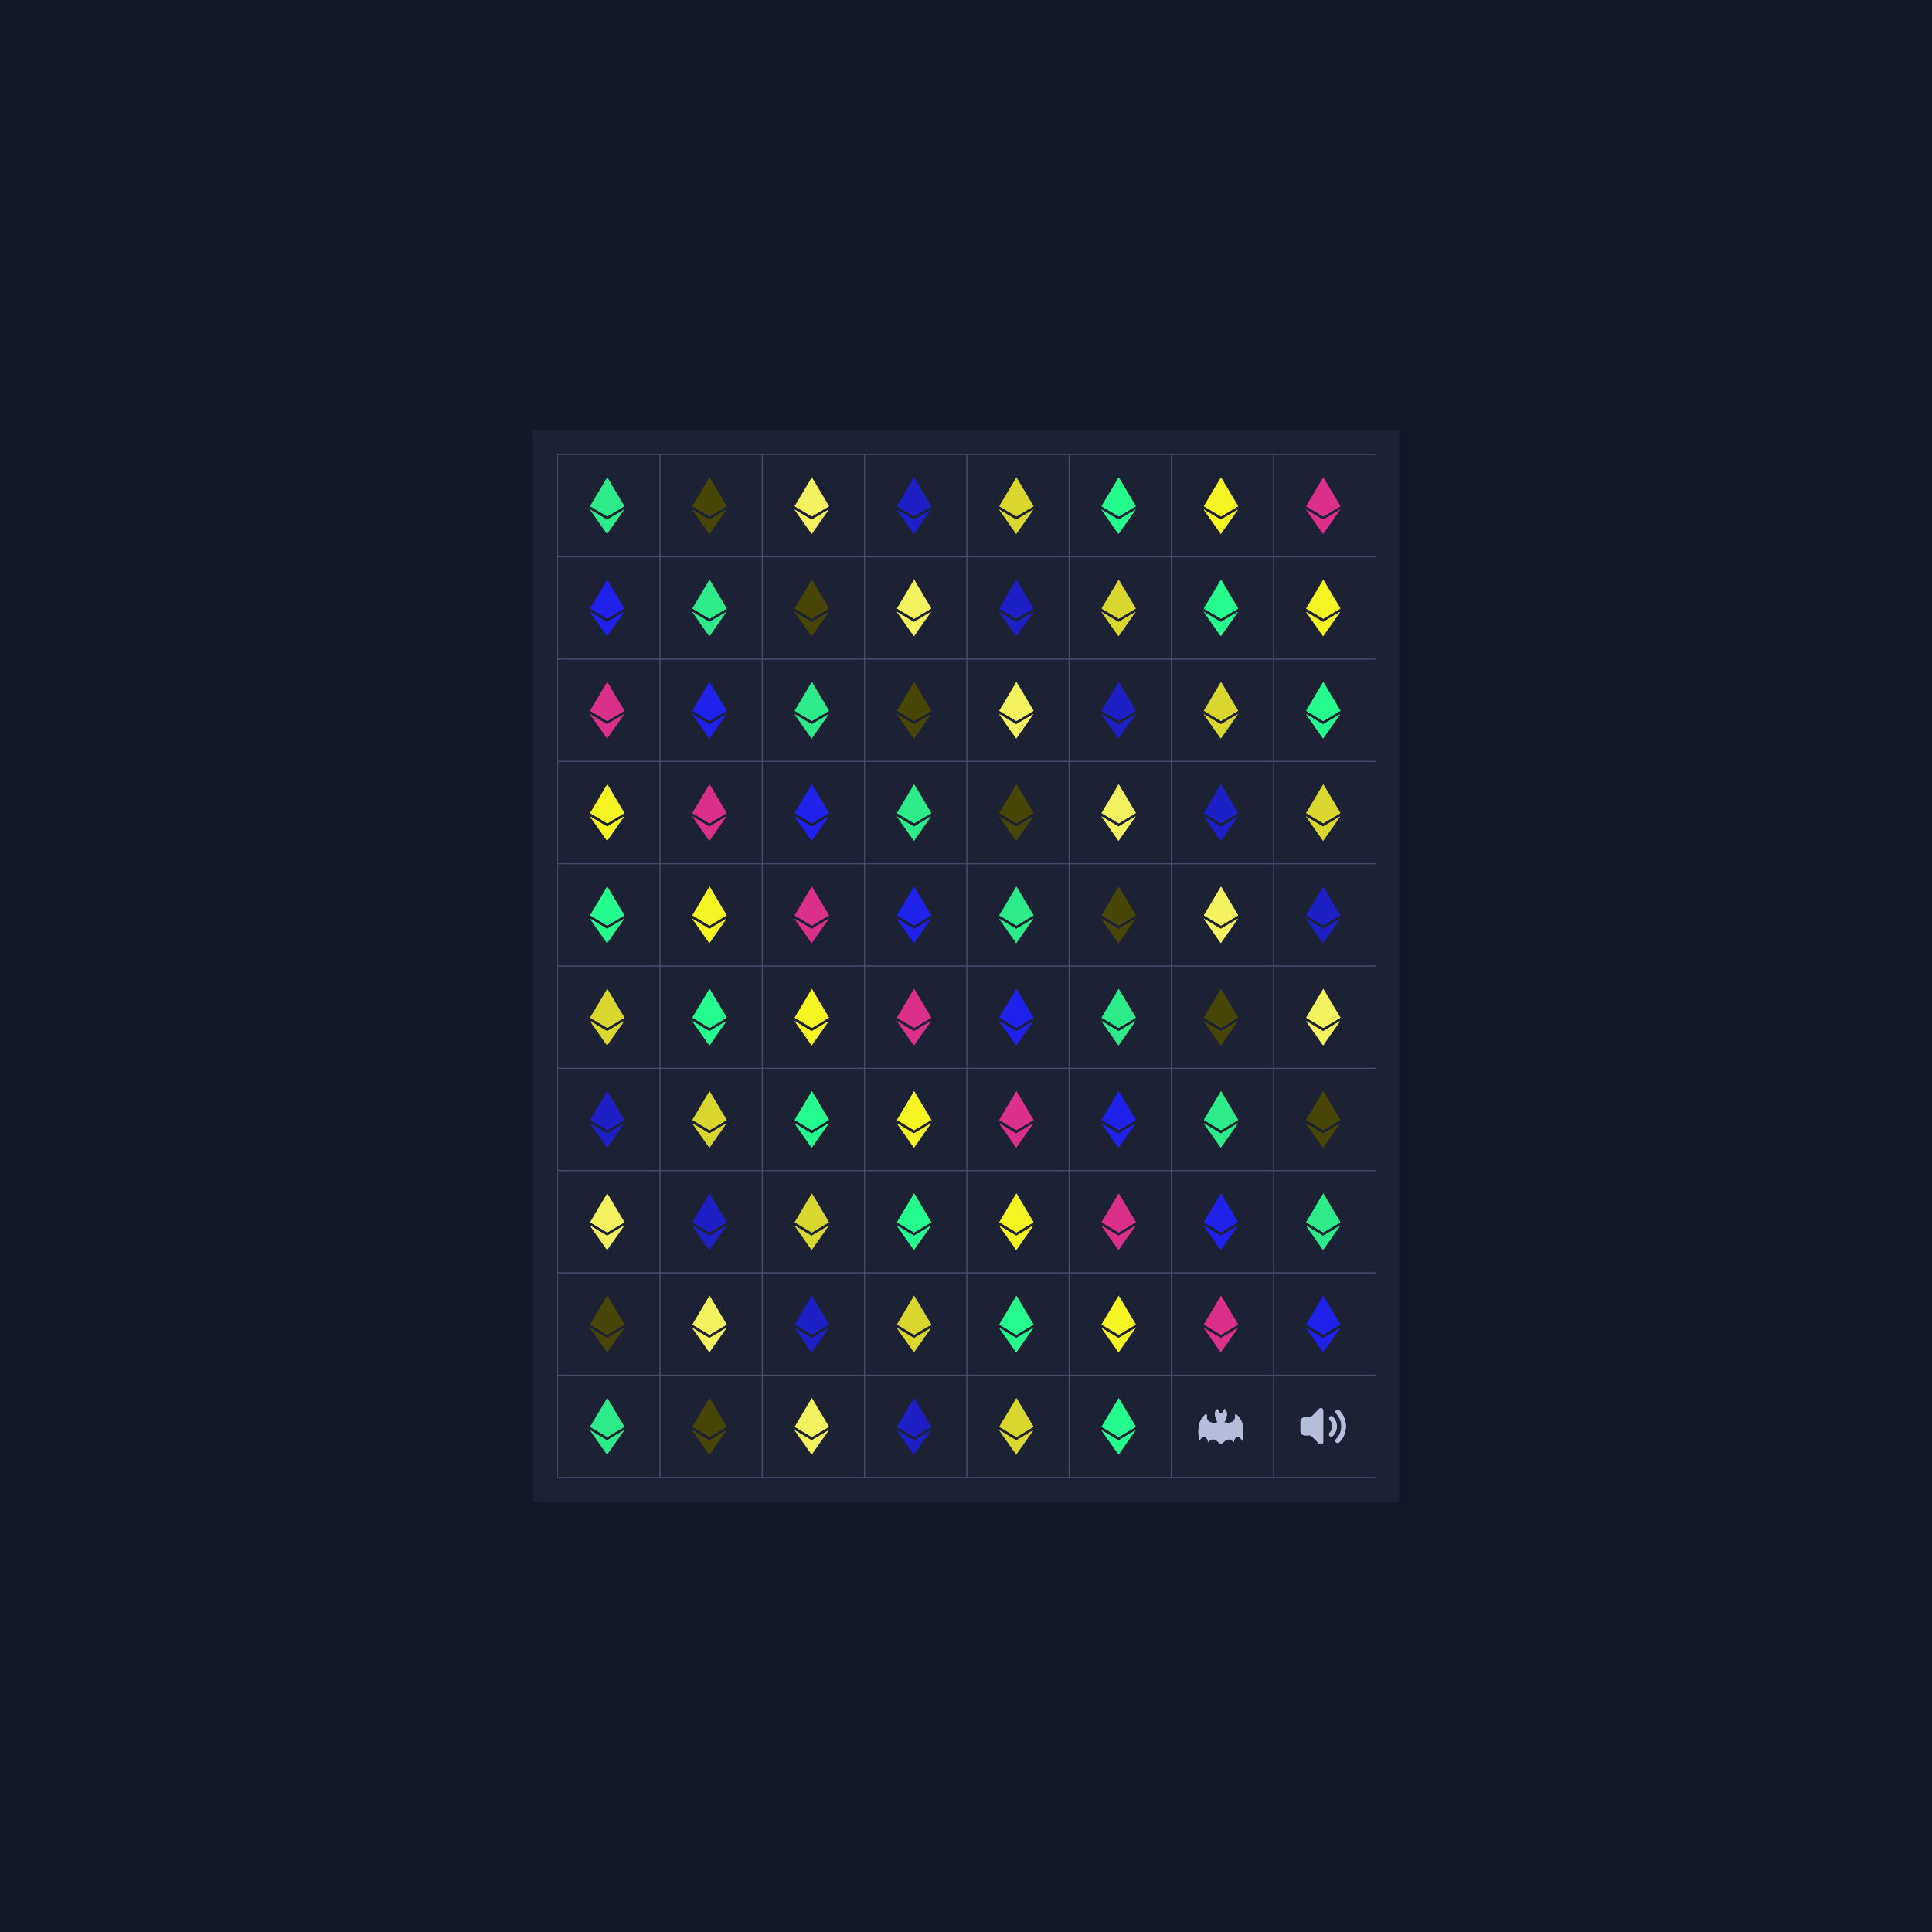 <svg xmlns='http://www.w3.org/2000/svg' fill='none' viewBox='0 0 2342 2342'><symbol id='1' viewBox='0 0 500 500'><path filter='url(#b1)' d='m250.5 111.982-83.663 140.579 83.663 50.081 83.664-50.081L250.5 111.982Zm-1 276.037 83.712-119.39-83.712 50.053-83.663-50.053 83.663 119.39Z'/><path d='m250.5 111.982-83.663 140.579 83.663 50.081 83.664-50.081L250.5 111.982Zm-1 276.037 83.712-119.39-83.712 50.053-83.663-50.053 83.663 119.39Z'/></symbol><symbol id='2' viewBox='0 0 500 500'><path filter='url(#b1)' d='M250.097 334.277c-4.408 0-9.595-2.84-14.465-8.259-12.429-11.712-30.146-21.606-47.863 2.016-6.242-31.213-24.971-37.456-43.699-6.242-12.485-75.95 6.243-106.127 24.971-124.855 6.243-6.243 13.372-6.181 12.486 0-5.844 40.883 39.572 38.911 53.731 32.574-6.149-4.551-10.132-11.855-10.132-20.089-12.486-31.214 6.243-43.699 6.243-43.699s10.063 5.032 12.123 19.615a24.786 24.786 0 0 1 6.605-.887c2.285 0 4.501.306 6.605.887 2.06-14.583 12.123-19.615 12.123-19.615s18.728 12.485 6.243 43.699c0 8.266-4.014 15.595-10.207 20.139 14.296 6.299 59.437 8.147 53.613-32.624-.887-6.181 6.242-6.243 12.485 0 18.728 18.728 37.456 48.905 24.971 124.855-18.728-31.214-37.456-24.971-43.699 6.242-17.243-22.992-34.485-14.227-46.858-2.953-5.101 6.031-10.619 9.196-15.276 9.196Z'/><path d='M250.097 334.277c-4.408 0-9.595-2.84-14.465-8.259-12.429-11.712-30.146-21.606-47.863 2.016-6.242-31.213-24.971-37.456-43.699-6.242-12.485-75.95 6.243-106.127 24.971-124.855 6.243-6.243 13.372-6.181 12.486 0-5.844 40.883 39.572 38.911 53.731 32.574-6.149-4.551-10.132-11.855-10.132-20.089-12.486-31.214 6.243-43.699 6.243-43.699s10.063 5.032 12.123 19.615a24.786 24.786 0 0 1 6.605-.887c2.285 0 4.501.306 6.605.887 2.06-14.583 12.123-19.615 12.123-19.615s18.728 12.485 6.243 43.699c0 8.266-4.014 15.595-10.207 20.139 14.296 6.299 59.437 8.147 53.613-32.624-.887-6.181 6.242-6.243 12.485 0 18.728 18.728 37.456 48.905 24.971 124.855-18.728-31.214-37.456-24.971-43.699 6.242-17.243-22.992-34.485-14.227-46.858-2.953-5.101 6.031-10.619 9.196-15.276 9.196Z'/></symbol><symbol id='3' viewBox='0 0 500 500'><path filter='url(#b1)' d='M320.609 331.682a11.062 11.062 0 0 1-7.77-3.219c-4.307-4.328-4.307-11.321 0-15.65 34.719-34.686 34.719-90.961 0-125.647-5.561-6.492-2.009-16.56 6.393-18.136 3.297-.61 6.704.299 9.257 2.486 43.321 43.343 43.321 113.604 0 156.947a11.142 11.142 0 0 1-7.88 3.219Zm-31.301-31.3a11.077 11.077 0 0 1-7.881-3.33c-4.306-4.329-4.306-11.321 0-15.65 17.359-17.349 17.359-45.487 0-62.824-5.56-6.493-2.009-16.561 6.393-18.137 3.297-.61 6.705.301 9.257 2.487 25.963 25.995 25.963 68.118 0 94.124a11.153 11.153 0 0 1-7.769 3.33Zm-39.292-128.089v155.394a11.124 11.124 0 0 1-6.883 10.212 9.384 9.384 0 0 1-4.217.887 11.117 11.117 0 0 1-7.881-3.218l-41.068-41.18h-28.748c-12.265 0-22.199-9.946-22.199-22.2v-44.397c0-12.265 9.934-22.2 22.199-22.2h28.748l41.068-41.178a11.08 11.08 0 0 1 12.098-2.331 11.098 11.098 0 0 1 6.883 10.211Z' /><path d='M320.609 331.682a11.062 11.062 0 0 1-7.77-3.219c-4.307-4.328-4.307-11.321 0-15.65 34.719-34.686 34.719-90.961 0-125.647-5.561-6.492-2.009-16.56 6.393-18.136 3.297-.61 6.704.299 9.257 2.486 43.321 43.343 43.321 113.604 0 156.947a11.142 11.142 0 0 1-7.88 3.219Zm-31.301-31.3a11.077 11.077 0 0 1-7.881-3.33c-4.306-4.329-4.306-11.321 0-15.65 17.359-17.349 17.359-45.487 0-62.824-5.56-6.493-2.009-16.561 6.393-18.137 3.297-.61 6.705.301 9.257 2.487 25.963 25.995 25.963 68.118 0 94.124a11.153 11.153 0 0 1-7.769 3.33Zm-39.292-128.089v155.394a11.124 11.124 0 0 1-6.883 10.212 9.384 9.384 0 0 1-4.217.887 11.117 11.117 0 0 1-7.881-3.218l-41.068-41.18h-28.748c-12.265 0-22.199-9.946-22.199-22.2v-44.397c0-12.265 9.934-22.2 22.199-22.2h28.748l41.068-41.178a11.08 11.08 0 0 1 12.098-2.331 11.098 11.098 0 0 1 6.883 10.211Z' /></symbol><defs><rect id='square' width='124' height='124' stroke='#474B6C' /><filter id='b1' x='0' y='0' width='500' height='500' filterUnits='userSpaceOnUse'><feGaussianBlur stdDeviation='7' /></filter><filter id='g1' x='-100%' y='-100%' width='400%' height='400%' filterUnits='objectBoundingBox' primitiveUnits='userSpaceOnUse' color-interpolation-filters='sRGB'><feGaussianBlur stdDeviation='52 63' x='0%' y='0%' width='100%' height='100%' in='SourceGraphic' result='blur'/></filter><filter id='g2' x='-100%' y='-100%' width='400%' height='400%' filterUnits='objectBoundingBox' primitiveUnits='userSpaceOnUse' color-interpolation-filters='sRGB'><feGaussianBlur stdDeviation='24 31' x='0%' y='0%' width='100%' height='100%' in='SourceGraphic' result='blur'/></filter></defs><rect width='2342' height='2342' fill='#141826' /><g transform='matrix(1,0,0,1,646,521)'><rect width='1050' height='1300' fill='#1C2234' /><g id='grid'><use href='#square' x='30' y='30'/><use href='#square' x='154' y='30'/><use href='#square' x='278' y='30'/><use href='#square' x='402' y='30'/><use href='#square' x='526' y='30'/><use href='#square' x='650' y='30'/><use href='#square' x='774' y='30'/><use href='#square' x='898' y='30'/><use href='#square' x='30' y='154'/><use href='#square' x='154' y='154'/><use href='#square' x='278' y='154'/><use href='#square' x='402' y='154'/><use href='#square' x='526' y='154'/><use href='#square' x='650' y='154'/><use href='#square' x='774' y='154'/><use href='#square' x='898' y='154'/><use href='#square' x='30' y='278'/><use href='#square' x='154' y='278'/><use href='#square' x='278' y='278'/><use href='#square' x='402' y='278'/><use href='#square' x='526' y='278'/><use href='#square' x='650' y='278'/><use href='#square' x='774' y='278'/><use href='#square' x='898' y='278'/><use href='#square' x='30' y='402'/><use href='#square' x='154' y='402'/><use href='#square' x='278' y='402'/><use href='#square' x='402' y='402'/><use href='#square' x='526' y='402'/><use href='#square' x='650' y='402'/><use href='#square' x='774' y='402'/><use href='#square' x='898' y='402'/><use href='#square' x='30' y='526'/><use href='#square' x='154' y='526'/><use href='#square' x='278' y='526'/><use href='#square' x='402' y='526'/><use href='#square' x='526' y='526'/><use href='#square' x='650' y='526'/><use href='#square' x='774' y='526'/><use href='#square' x='898' y='526'/><use href='#square' x='30' y='650'/><use href='#square' x='154' y='650'/><use href='#square' x='278' y='650'/><use href='#square' x='402' y='650'/><use href='#square' x='526' y='650'/><use href='#square' x='650' y='650'/><use href='#square' x='774' y='650'/><use href='#square' x='898' y='650'/><use href='#square' x='30' y='774'/><use href='#square' x='154' y='774'/><use href='#square' x='278' y='774'/><use href='#square' x='402' y='774'/><use href='#square' x='526' y='774'/><use href='#square' x='650' y='774'/><use href='#square' x='774' y='774'/><use href='#square' x='898' y='774'/><use href='#square' x='30' y='898'/><use href='#square' x='154' y='898'/><use href='#square' x='278' y='898'/><use href='#square' x='402' y='898'/><use href='#square' x='526' y='898'/><use href='#square' x='650' y='898'/><use href='#square' x='774' y='898'/><use href='#square' x='898' y='898'/><use href='#square' x='30' y='1022'/><use href='#square' x='154' y='1022'/><use href='#square' x='278' y='1022'/><use href='#square' x='402' y='1022'/><use href='#square' x='526' y='1022'/><use href='#square' x='650' y='1022'/><use href='#square' x='774' y='1022'/><use href='#square' x='898' y='1022'/><use href='#square' x='30' y='1146'/><use href='#square' x='154' y='1146'/><use href='#square' x='278' y='1146'/><use href='#square' x='402' y='1146'/><use href='#square' x='526' y='1146'/><use href='#square' x='650' y='1146'/><use href='#square' x='774' y='1146'/><use href='#square' x='898' y='1146'/></g><g id='symbols'><use href='#1' x='28' y='30' fill='#2deb88' opacity='1' height='124' width='124' /><use href='#1' x='152' y='30' fill='#474606' opacity='0.64' height='124' width='124' /><use href='#1' x='276' y='30' fill='#f5f25f' opacity='0.63' height='124' width='124' /><use href='#1' x='400' y='30' fill='#1d20c4' opacity='0.62' height='124' width='124' /><use href='#1' x='524' y='30' fill='#d9d630' opacity='0.61' height='124' width='124' /><use href='#1' x='648' y='30' fill='#26fc8e' opacity='0.60' height='124' width='124' /><use href='#1' x='772' y='30' fill='#f7f423' opacity='0.59' height='124' width='124' /><use href='#1' x='896' y='30' fill='#db3089' opacity='0.58' height='124' width='124' /><use href='#1' x='28' y='154' fill='#1e22eb' opacity='0.57' height='124' width='124' /><use href='#1' x='152' y='154' fill='#2deb88' opacity='0.56' height='124' width='124' /><use href='#1' x='276' y='154' fill='#474606' opacity='0.55' height='124' width='124' /><use href='#1' x='400' y='154' fill='#f5f25f' opacity='0.54' height='124' width='124' /><use href='#1' x='524' y='154' fill='#1d20c4' opacity='0.53' height='124' width='124' /><use href='#1' x='648' y='154' fill='#d9d630' opacity='0.52' height='124' width='124' /><use href='#1' x='772' y='154' fill='#26fc8e' opacity='0.51' height='124' width='124' /><use href='#1' x='896' y='154' fill='#f7f423' opacity='0.50' height='124' width='124' /><use href='#1' x='28' y='278' fill='#db3089' opacity='0.49' height='124' width='124' /><use href='#1' x='152' y='278' fill='#1e22eb' opacity='0.48' height='124' width='124' /><use href='#1' x='276' y='278' fill='#2deb88' opacity='0.47' height='124' width='124' /><use href='#1' x='400' y='278' fill='#474606' opacity='0.46' height='124' width='124' /><use href='#1' x='524' y='278' fill='#f5f25f' opacity='0.45' height='124' width='124' /><use href='#1' x='648' y='278' fill='#1d20c4' opacity='0.44' height='124' width='124' /><use href='#1' x='772' y='278' fill='#d9d630' opacity='0.43' height='124' width='124' /><use href='#1' x='896' y='278' fill='#26fc8e' opacity='0.42' height='124' width='124' /><use href='#1' x='28' y='402' fill='#f7f423' opacity='0.41' height='124' width='124' /><use href='#1' x='152' y='402' fill='#db3089' opacity='0.40' height='124' width='124' /><use href='#1' x='276' y='402' fill='#1e22eb' opacity='0.39' height='124' width='124' /><use href='#1' x='400' y='402' fill='#2deb88' opacity='0.38' height='124' width='124' /><use href='#1' x='524' y='402' fill='#474606' opacity='0.37' height='124' width='124' /><use href='#1' x='648' y='402' fill='#f5f25f' opacity='0.36' height='124' width='124' /><use href='#1' x='772' y='402' fill='#1d20c4' opacity='0.35' height='124' width='124' /><use href='#1' x='896' y='402' fill='#d9d630' opacity='0.34' height='124' width='124' /><use href='#1' x='28' y='526' fill='#26fc8e' opacity='0.33' height='124' width='124' /><use href='#1' x='152' y='526' fill='#f7f423' opacity='0.32' height='124' width='124' /><use href='#1' x='276' y='526' fill='#db3089' opacity='0.31' height='124' width='124' /><use href='#1' x='400' y='526' fill='#1e22eb' opacity='0.30' height='124' width='124' /><use href='#1' x='524' y='526' fill='#2deb88' opacity='0.29' height='124' width='124' /><use href='#1' x='648' y='526' fill='#474606' opacity='0.28' height='124' width='124' /><use href='#1' x='772' y='526' fill='#f5f25f' opacity='0.27' height='124' width='124' /><use href='#1' x='896' y='526' fill='#1d20c4' opacity='0.26' height='124' width='124' /><use href='#1' x='28' y='650' fill='#d9d630' opacity='0.25' height='124' width='124' /><use href='#1' x='152' y='650' fill='#26fc8e' opacity='0.24' height='124' width='124' /><use href='#1' x='276' y='650' fill='#f7f423' opacity='0.23' height='124' width='124' /><use href='#1' x='400' y='650' fill='#db3089' opacity='0.22' height='124' width='124' /><use href='#1' x='524' y='650' fill='#1e22eb' opacity='0.21' height='124' width='124' /><use href='#1' x='648' y='650' fill='#2deb88' opacity='0.20' height='124' width='124' /><use href='#1' x='772' y='650' fill='#474606' opacity='0.19' height='124' width='124' /><use href='#1' x='896' y='650' fill='#f5f25f' opacity='0.18' height='124' width='124' /><use href='#1' x='28' y='774' fill='#1d20c4' opacity='0.17' height='124' width='124' /><use href='#1' x='152' y='774' fill='#d9d630' opacity='0.16' height='124' width='124' /><use href='#1' x='276' y='774' fill='#26fc8e' opacity='0.15' height='124' width='124' /><use href='#1' x='400' y='774' fill='#f7f423' opacity='0.14' height='124' width='124' /><use href='#1' x='524' y='774' fill='#db3089' opacity='0.13' height='124' width='124' /><use href='#1' x='648' y='774' fill='#1e22eb' opacity='0.12' height='124' width='124' /><use href='#1' x='772' y='774' fill='#2deb88' opacity='0.11' height='124' width='124' /><use href='#1' x='896' y='774' fill='#474606' opacity='0.10' height='124' width='124' /><use href='#1' x='28' y='898' fill='#f5f25f' opacity='0.09' height='124' width='124' /><use href='#1' x='152' y='898' fill='#1d20c4' opacity='0.08' height='124' width='124' /><use href='#1' x='276' y='898' fill='#d9d630' opacity='0.07' height='124' width='124' /><use href='#1' x='400' y='898' fill='#26fc8e' opacity='0.06' height='124' width='124' /><use href='#1' x='524' y='898' fill='#f7f423' opacity='0.05' height='124' width='124' /><use href='#1' x='648' y='898' fill='#db3089' opacity='0.05' height='124' width='124' /><use href='#1' x='772' y='898' fill='#1e22eb' opacity='0.05' height='124' width='124' /><use href='#1' x='896' y='898' fill='#2deb88' opacity='0.05' height='124' width='124' /><use href='#1' x='28' y='1022' fill='#474606' opacity='0.05' height='124' width='124' /><use href='#1' x='152' y='1022' fill='#f5f25f' opacity='0.05' height='124' width='124' /><use href='#1' x='276' y='1022' fill='#1d20c4' opacity='0.05' height='124' width='124' /><use href='#1' x='400' y='1022' fill='#d9d630' opacity='0.05' height='124' width='124' /><use href='#1' x='524' y='1022' fill='#26fc8e' opacity='0.05' height='124' width='124' /><use href='#1' x='648' y='1022' fill='#f7f423' opacity='0.05' height='124' width='124' /><use href='#1' x='772' y='1022' fill='#db3089' opacity='0.05' height='124' width='124' /><use href='#1' x='896' y='1022' fill='#1e22eb' opacity='0.05' height='124' width='124' /><use href='#1' x='28' y='1146' fill='#2deb88' opacity='0.00' height='124' width='124' /><use href='#1' x='152' y='1146' fill='#474606' opacity='0.00' height='124' width='124' /><use href='#1' x='276' y='1146' fill='#f5f25f' opacity='0.00' height='124' width='124' /><use href='#1' x='400' y='1146' fill='#1d20c4' opacity='0.00' height='124' width='124' /><use href='#1' x='524' y='1146' fill='#d9d630' opacity='0.00' height='124' width='124' /><use href='#1' x='648' y='1146' fill='#26fc8e' opacity='0.00' height='124' width='124' /><use href='#2' x='772' y='1146' fill='#B5BDDB' opacity='1' height='124' width='124' /><use href='#3' x='896' y='1146' fill='#B5BDDB' opacity='1' height='124' width='124' /></g></g></svg>